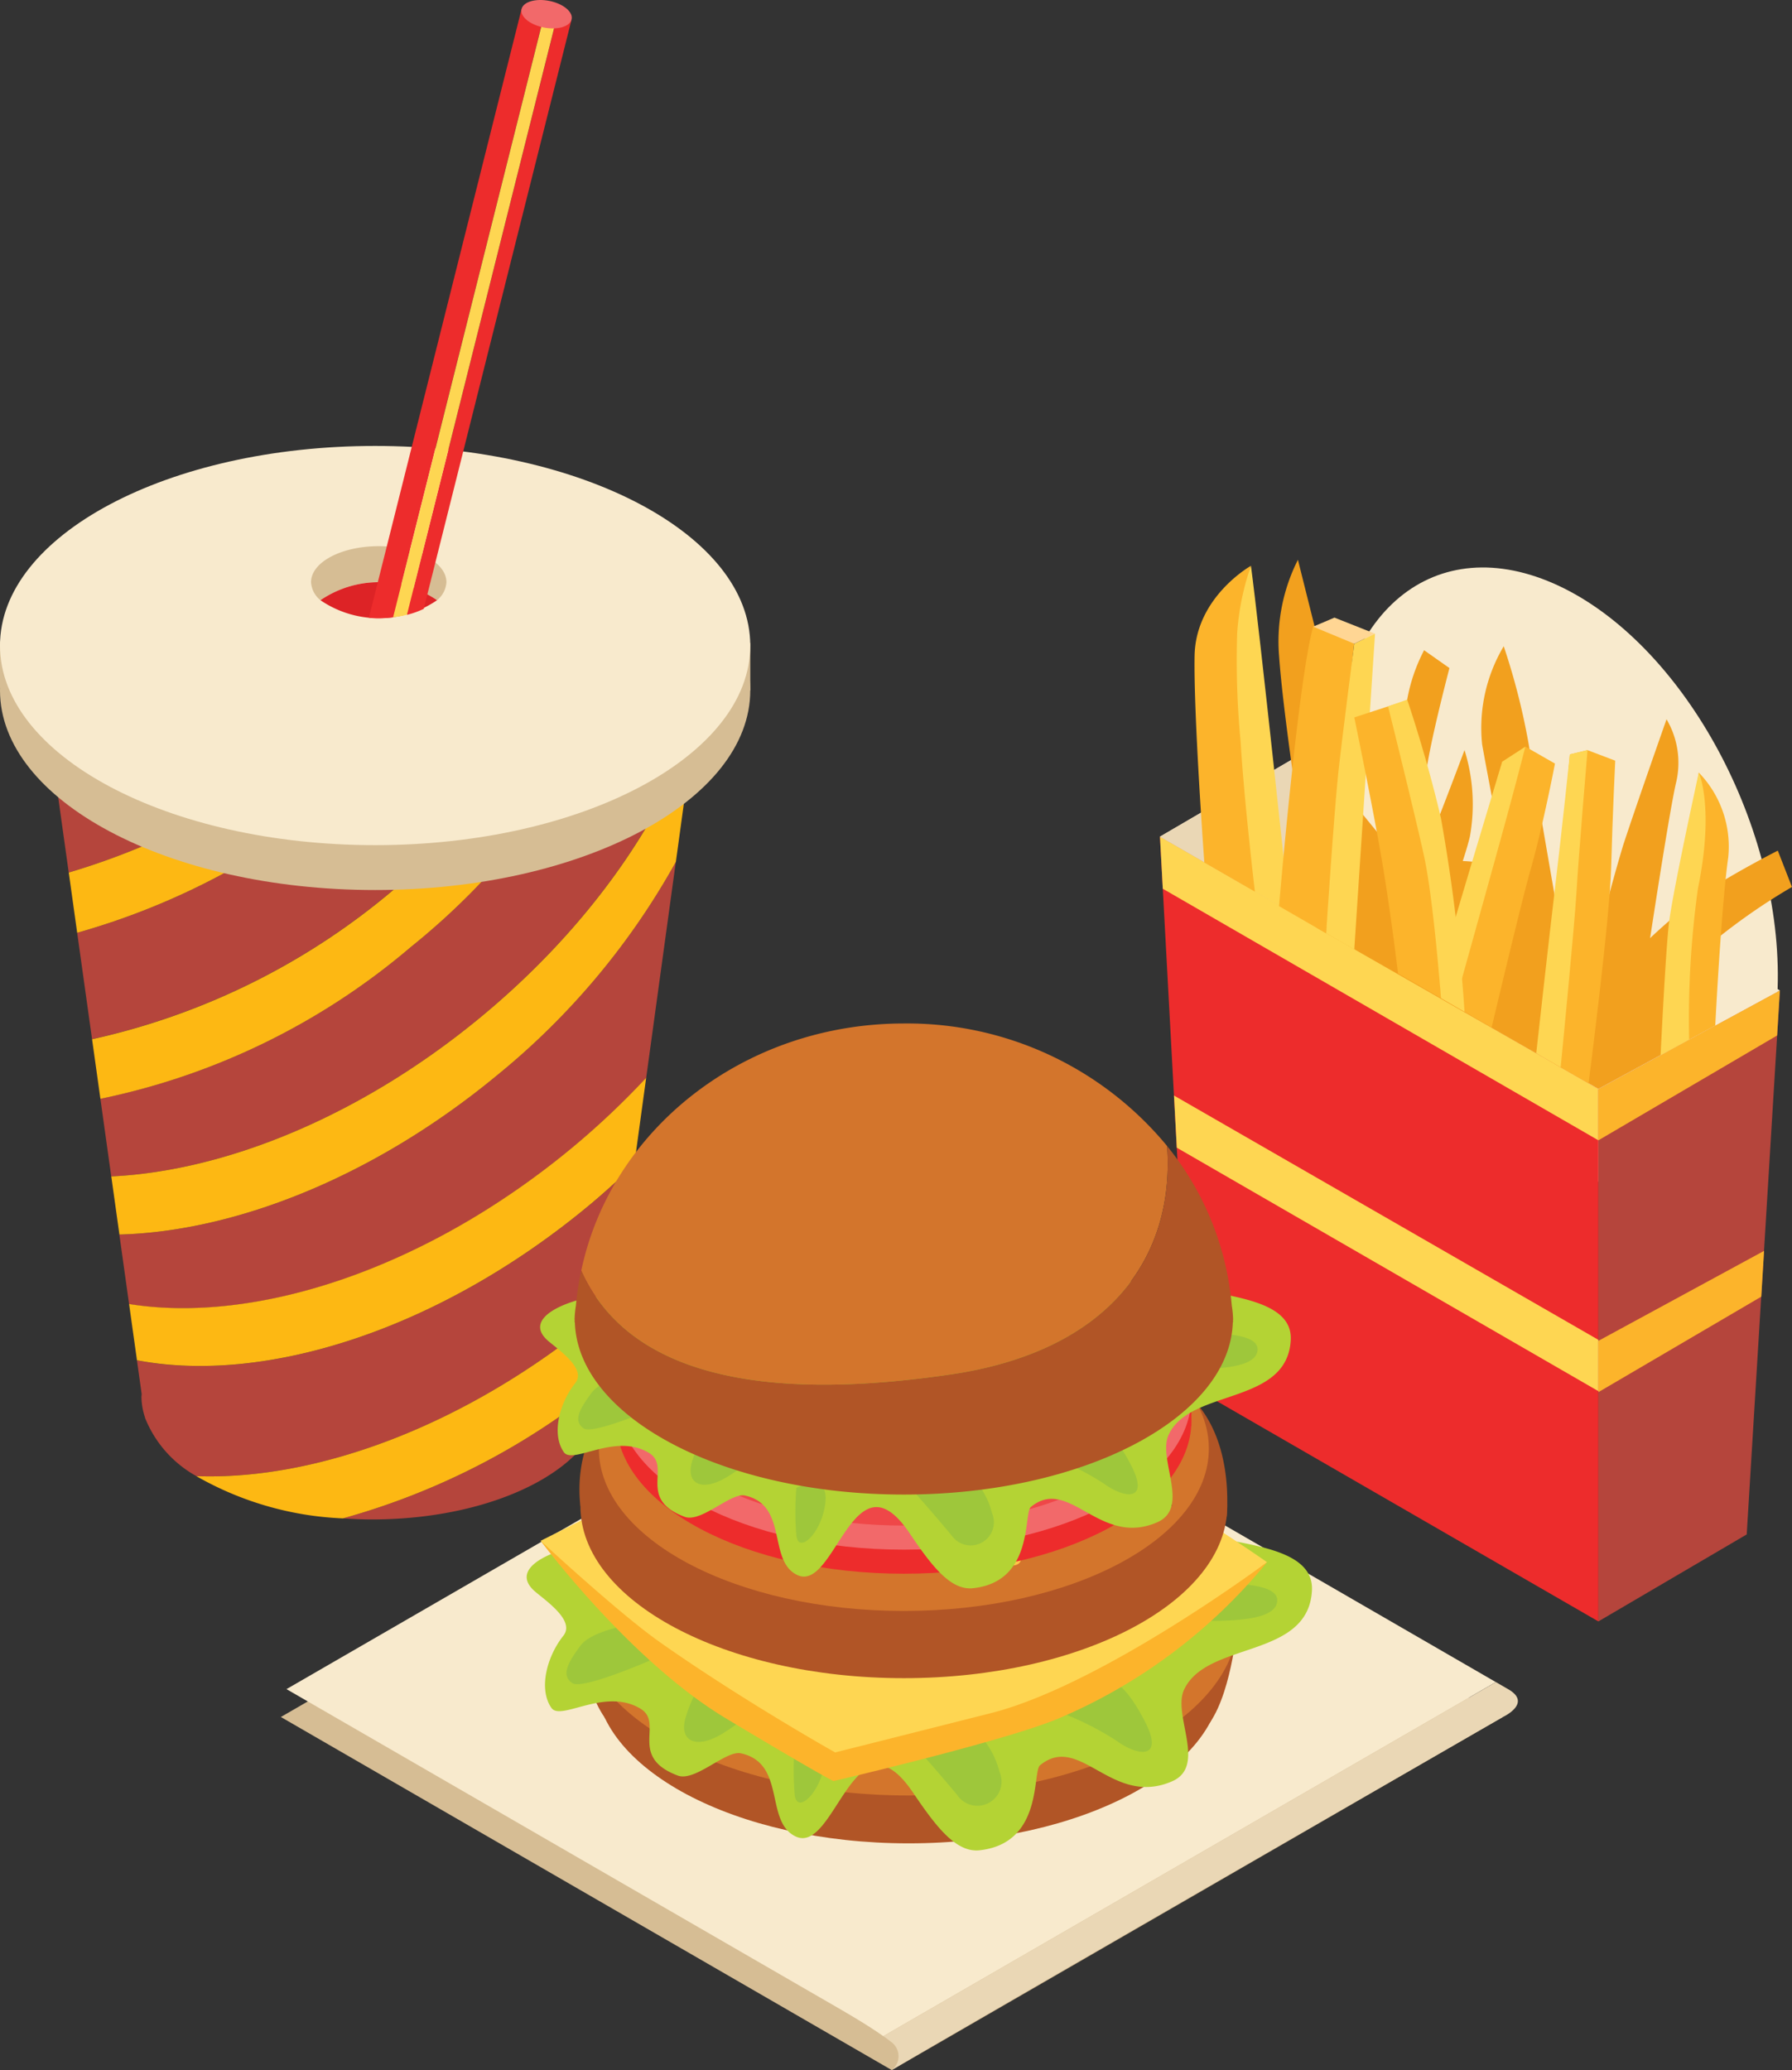 <svg id="Group_3120" data-name="Group 3120" xmlns="http://www.w3.org/2000/svg" width="100.467" height="116.025" viewBox="0 0 100.467 116.025">
  <rect x="0" y="0" width="100.467" height="116.025" fill="#333333" stroke="none"/>
  <path id="Path_6694" data-name="Path 6694" d="M360.662,172.071l-18.316.247,1.358,9.714a40.652,40.652,0,0,0,14.612-7.87C359.137,173.484,359.91,172.783,360.662,172.071Z" transform="translate(-339.851 -133.126)" fill="#b5453c"/>
  <path id="Path_6695" data-name="Path 6695" d="M380.655,222.288c-6.884,5.682-14.648,8.741-21.163,8.918l.545,3.9c7.1,1.136,16.572-1.935,24.781-8.713a44.851,44.851,0,0,0,4.209-3.966l1.662-12.107A41.141,41.141,0,0,1,380.655,222.288Z" transform="translate(-352.8 -162.011)" fill="#b5453c"/>
  <path id="Path_6696" data-name="Path 6696" d="M412.313,337.26c7.137,0,12.923-3.079,12.923-6.875l.108-.785a40.048,40.048,0,0,1-14.66,7.6C411.219,337.235,411.76,337.26,412.313,337.26Z" transform="translate(-391.461 -252.098)" fill="#b5453c"/>
  <path id="Path_6697" data-name="Path 6697" d="M372.559,185.429a38.958,38.958,0,0,1-17.417,8.514l.609,4.355c6.417-.306,13.982-3.371,20.7-8.918,5.923-4.89,10.065-10.787,12-16.392l.265-1.93-4.982.066A39.741,39.741,0,0,1,372.559,185.429Z" transform="translate(-349.514 -132.362)" fill="#b5453c"/>
  <path id="Path_6698" data-name="Path 6698" d="M377.141,171.471l-6.754.091a44.256,44.256,0,0,1-5.505,5.405,40.36,40.36,0,0,1-15.056,7.986l.834,5.962a39.256,39.256,0,0,0,16.968-8.433A41.774,41.774,0,0,0,377.141,171.471Z" transform="translate(-345.499 -132.673)" fill="#b5453c"/>
  <path id="Path_6699" data-name="Path 6699" d="M390.348,287.322l1.056-7.689c-.837.807-1.7,1.6-2.626,2.365-8.4,6.934-18.11,9.969-25.257,8.608l.265,1.894-.014.149a3.82,3.82,0,0,0,.2,1.156l.009.057h.007a6.482,6.482,0,0,0,2.865,3.232c6.772.248,15.149-2.837,22.516-8.919C389.7,287.9,390.022,287.608,390.348,287.322Z" transform="translate(-355.843 -214.361)" fill="#b5453c"/>
  <path id="Path_6700" data-name="Path 6700" d="M378.332,195.334c-6.721,5.547-14.286,8.612-20.7,8.918l.456,3.258c6.515-.176,14.279-3.236,21.163-8.918a41.141,41.141,0,0,0,10.034-11.971l1.054-7.68C388.4,184.547,384.256,190.444,378.332,195.334Z" transform="translate(-351.393 -138.316)" fill="#fdb813"/>
  <path id="Path_6701" data-name="Path 6701" d="M387.415,267c.925-.763,1.789-1.558,2.626-2.365l.666-4.86a44.852,44.852,0,0,1-4.209,3.966c-8.21,6.778-17.683,9.849-24.781,8.713l.442,3.153C369.306,276.973,379.016,273.938,387.415,267Z" transform="translate(-354.48 -199.367)" fill="#fdb813"/>
  <path id="Path_6702" data-name="Path 6702" d="M399.633,311.9c-7.367,6.081-15.744,9.166-22.516,8.919a18.043,18.043,0,0,0,8.216,2.369,40.049,40.049,0,0,0,14.66-7.6l.623-4.541C400.29,311.332,399.971,311.62,399.633,311.9Z" transform="translate(-366.111 -238.085)" fill="#fdb813"/>
  <path id="Path_6703" data-name="Path 6703" d="M371.118,185.634a39.741,39.741,0,0,0,11.182-14.3l-2.584.035a41.773,41.773,0,0,1-9.513,11.011,39.255,39.255,0,0,1-16.968,8.433l.467,3.339A38.958,38.958,0,0,0,371.118,185.634Z" transform="translate(-348.073 -132.566)" fill="#fdb813"/>
  <path id="Path_6704" data-name="Path 6704" d="M368.93,171.842l-4.076.056c-.752.712-1.525,1.414-2.345,2.091a40.652,40.652,0,0,1-14.612,7.87l.472,3.375a40.36,40.36,0,0,0,15.056-7.986A44.253,44.253,0,0,0,368.93,171.842Z" transform="translate(-344.042 -132.954)" fill="#fdb813"/>
  <path id="Path_6705" data-name="Path 6705" d="M342.346,140.928c0-5.393,8.218-9.765,18.356-9.765s18.356,4.372,18.356,9.765-8.218,9.763-18.356,9.763S342.346,146.32,342.346,140.928Z" transform="translate(-339.851 -102.231)" fill="#c62e30"/>
  <path id="Path_6706" data-name="Path 6706" d="M332.15,136.538c0-6.179,9.416-11.188,21.032-11.188s21.031,5.009,21.031,11.188-9.416,11.187-21.031,11.187S332.15,142.716,332.15,136.538Z" transform="translate(-332.15 -97.841)" fill="#d6bd94"/>
  <rect id="Rectangle_1199" data-name="Rectangle 1199" width="4.002" height="2.617" transform="translate(0 35.951)" fill="#d6bd94"/>
  <rect id="Rectangle_1200" data-name="Rectangle 1200" width="4.003" height="2.668" transform="translate(38.061 36.029)" fill="#d6bd94"/>
  <path id="Path_6707" data-name="Path 6707" d="M332.15,126.262c0-6.178,9.416-11.187,21.032-11.187s21.031,5.009,21.031,11.187S364.8,137.45,353.183,137.45,332.15,132.441,332.15,126.262Z" transform="translate(-332.15 -90.081)" fill="#f8eacd"/>
  <path id="Path_6711" data-name="Path 6711" d="M410.463,141.057a1.4,1.4,0,0,0,.526-1.01c0-1.115-1.7-2.018-3.794-2.018s-3.795.9-3.795,2.018a1.4,1.4,0,0,0,.526,1.01,5.794,5.794,0,0,1,6.536,0Z" transform="translate(-385.961 -107.417)" fill="#d6bd94"/>
  <path id="Path_6712" data-name="Path 6712" d="M412.087,147.285a5.794,5.794,0,0,0-6.536,0,5.8,5.8,0,0,0,6.536,0Z" transform="translate(-387.585 -113.644)" fill="#dd2326"/>
  <path id="Path_6713" data-name="Path 6713" d="M425.194,15.1l-8.056,32.11-.5,1.994c.182.014.366.022.555.022a6.858,6.858,0,0,0,.8-.05l.463-1.846,8.019-31.961Z" transform="translate(-395.958 -14.573)" fill="#ed2c2c"/>
  <path id="Path_6714" data-name="Path 6714" d="M433.778,16.8,425.75,48.787l-.383,1.531a4.865,4.865,0,0,0,.94-.336l.216-.859,8.068-32.156Z" transform="translate(-402.551 -15.857)" fill="#ed2c2c"/>
  <path id="Path_6715" data-name="Path 6715" d="M430.674,16.2l-8.019,31.961L422.192,50a6.186,6.186,0,0,0,.777-.139l.383-1.531,8.027-31.991Z" transform="translate(-400.153 -15.404)" fill="#fed652"/>
  <path id="Path_6716" data-name="Path 6716" d="M451.573,13.484c.082-.413.776-.625,1.552-.473s1.34.609,1.26,1.021-.775.625-1.551.474S451.492,13.9,451.573,13.484Z" transform="translate(-422.336 -12.962)" fill="#f2696a"/>
  <path id="Path_6717" data-name="Path 6717" d="M637.282,155.171c.236,9.137,6.016,18.793,12.912,21.567s12.3-2.383,12.062-11.519-6.018-18.794-12.913-21.568S637.046,146.033,637.282,155.171Z" transform="translate(-562.591 -111.095)" fill="#f8eacd"/>
  <path id="Path_6718" data-name="Path 6718" d="M597.85,204.542l24.578,14.143v29.842L599.512,235.3Z" transform="translate(-532.817 -157.65)" fill="#ed2c2c"/>
  <path id="Path_6719" data-name="Path 6719" d="M597.85,204.542l24.578,14.143v2.877l-24.42-14.1Z" transform="translate(-532.817 -157.65)" fill="#fed652"/>
  <path id="Path_6720" data-name="Path 6720" d="M601.055,263.825l23.794,13.693v2.877l-23.637-13.647Z" transform="translate(-535.236 -202.422)" fill="#fed652"/>
  <path id="Path_6721" data-name="Path 6721" d="M706.583,270.246l1.86-30.492-10.176,5.525v29.842Z" transform="translate(-608.655 -184.244)" fill="#b5453c"/>
  <path id="Path_6722" data-name="Path 6722" d="M708.288,242.281l.155-2.526-10.176,5.525v2.877Z" transform="translate(-608.655 -184.244)" fill="#fcb42b"/>
  <path id="Path_6723" data-name="Path 6723" d="M707.4,301.962l.156-2.566-9.285,5.041v2.876Z" transform="translate(-608.655 -229.287)" fill="#fcb42b"/>
  <path id="Path_6724" data-name="Path 6724" d="M632.605,195.425l-10.176,5.525L597.85,186.806l9.843-5.748Z" transform="translate(-532.817 -139.914)" fill="#f8eacd"/>
  <path id="Path_6725" data-name="Path 6725" d="M607.693,181.058l-.193,11.3-9.65-5.552Z" transform="translate(-532.817 -139.914)" fill="#ead7b5"/>
  <path id="Path_6726" data-name="Path 6726" d="M635.643,170.224l2.348,2.868s.472-6.7.825-8.468a9.59,9.59,0,0,1,.948-2.77l1.421,1s-1.112,4.225-1.3,5.856a47.326,47.326,0,0,0-.052,5.045,12.127,12.127,0,0,1,3.094,0c1.31.24,3.874,2.875,3.874,2.875l4.038,2.965a34.539,34.539,0,0,1,4.706-4.209c1.9-1.215,4.049-2.3,4.049-2.3l.794,2.037a34.764,34.764,0,0,0-3.992,2.726,14.38,14.38,0,0,0-1.774,2.154v3.674l-5.088,2.763-15.794-9.034Z" transform="translate(-559.923 -125.41)" fill="#f2a01e"/>
  <path id="Path_6727" data-name="Path 6727" d="M626.1,141.142a10.135,10.135,0,0,0-1.054,5.424c.228,3.241,1.289,10.095,1.289,10.095l2.357-5.166Z" transform="translate(-553.333 -109.767)" fill="#f2a01e"/>
  <path id="Path_6728" data-name="Path 6728" d="M652.116,184.725s-1.345,3.591-2.279,5.893-2.811,5.853-2.738,5.895l2.3,1.318s2.47-5.953,3.017-8.255A10.188,10.188,0,0,0,652.116,184.725Z" transform="translate(-570.009 -142.683)" fill="#f2a01e"/>
  <path id="Path_6729" data-name="Path 6729" d="M614.549,142.542c.477,3.547,2.157,19.373,2.157,19.373l-2.634-1.517S611.84,148.541,614.549,142.542Z" transform="translate(-544.415 -110.825)" fill="#fed652"/>
  <path id="Path_6730" data-name="Path 6730" d="M606.31,159.168s-.608-8.307-.545-11.6,3.16-5.031,3.16-5.031a14.419,14.419,0,0,0-.773,3.773,47.863,47.863,0,0,0,.194,6.091c.193,3.294.8,8.4.8,8.4Z" transform="translate(-538.791 -110.825)" fill="#fcb42b"/>
  <path id="Path_6731" data-name="Path 6731" d="M625.125,172.12s1.048-12.523,1.912-15.666a4.736,4.736,0,0,1,2.3.955c-.344,3.022-1.577,16.231-1.577,16.231Z" transform="translate(-553.416 -121.332)" fill="#fcb42b"/>
  <path id="Path_6732" data-name="Path 6732" d="M637.49,158.62l1.163-.562-1.163,17.7-1.577-.908s.434-6.665.682-9.006C636.777,164.127,637.49,158.62,637.49,158.62Z" transform="translate(-561.563 -122.544)" fill="#fed652"/>
  <path id="Path_6733" data-name="Path 6733" d="M632.938,154.878l2.3.955,1.163-.562-2.27-.9Z" transform="translate(-559.316 -119.755)" fill="#ffd694"/>
  <path id="Path_6734" data-name="Path 6734" d="M699.38,177.667s-1.693,4.8-2.436,7.074a93.559,93.559,0,0,0-2.254,9.2c.132,0,.6.988,1.469.808a3.833,3.833,0,0,1,1.572,0s1.729-11.688,2.2-13.6A4.8,4.8,0,0,0,699.38,177.667Z" transform="translate(-605.947 -137.353)" fill="#f2a01e"/>
  <path id="Path_6735" data-name="Path 6735" d="M672.574,160.946a8.957,8.957,0,0,0-1.211,5.5c.49,2.747,2.062,10.791,2.062,10.791h2.407s-1.385-7.958-1.856-10.791A37.924,37.924,0,0,0,672.574,160.946Z" transform="translate(-588.269 -124.725)" fill="#f2a01e"/>
  <path id="Path_6736" data-name="Path 6736" d="M664.151,198.307a82.686,82.686,0,0,1,2.623-9.814c1.082-2.984,1.635-4.56,1.635-4.56l1.658.949s-.68,3.556-1.4,6.066c-.478,1.664-2.151,8.725-2.151,8.725Z" transform="translate(-582.889 -142.085)" fill="#fcb42b"/>
  <path id="Path_6737" data-name="Path 6737" d="M668.408,183.933l-1.3.843s-2.287,7.593-2.6,8.689a10.2,10.2,0,0,0-.36,2.039l.519,2.092s2.181-7.809,2.771-9.99S668.408,183.933,668.408,183.933Z" transform="translate(-582.889 -142.085)" fill="#fed652"/>
  <path id="Path_6738" data-name="Path 6738" d="M642.355,174.79s1.161,5.6,1.642,8.574.81,5.779.81,5.779l2.408,1.385s-.26-5.292-.87-9.338a57.182,57.182,0,0,0-1.56-7.194Z" transform="translate(-566.428 -134.58)" fill="#fcb42b"/>
  <path id="Path_6739" data-name="Path 6739" d="M650.092,173.547s1.464,5.884,2.007,8.344.959,8.013.959,8.013l1.321.76a98.375,98.375,0,0,0-1.321-10.842c-.8-3.457-1.894-6.652-1.894-6.652Z" transform="translate(-572.271 -133.957)" fill="#fed652"/>
  <path id="Path_6740" data-name="Path 6740" d="M688.235,184.966s-.643,7.542-.832,10.685-.3,6.5-.3,6.5l2.182,1.255s1.188-9.159,1.267-12.1.228-5.989.228-5.989l-1.556-.591Z" transform="translate(-600.224 -142.683)" fill="#fcb42b"/>
  <path id="Path_6741" data-name="Path 6741" d="M686.9,184.725s-.5,5.908-.618,7.936-.889,9.839-.889,9.839l-1.369-.787s.729-6.568,1.052-9.263c.386-3.213.832-7.483.832-7.483Z" transform="translate(-597.896 -142.683)" fill="#fed652"/>
  <path id="Path_6742" data-name="Path 6742" d="M715.933,189.871s-.708,4.335-1.258,7.628a53.949,53.949,0,0,0-.464,7.986l2.646-1.437s.334-6.636.727-9.424A5.963,5.963,0,0,0,715.933,189.871Z" transform="translate(-620.692 -146.57)" fill="#fcb42b"/>
  <path id="Path_6743" data-name="Path 6743" d="M714.658,189.871s-1.483,6.773-1.677,8.475-.464,7.365-.464,7.365l1.6-.869a53.251,53.251,0,0,1,.49-8.448C715.551,191.8,714.658,189.871,714.658,189.871Z" transform="translate(-619.417 -146.57)" fill="#fed652"/>
  <path id="Path_6746" data-name="Path 6746" d="M430.734,325.279l-34.251,19.79,34.251,19.79,34.249-19.784Z" transform="translate(-380.737 -248.835)" fill="#d6bd94"/>
  <path id="Path_6747" data-name="Path 6747" d="M432.021,318.892l-34.25,19.791,30.558,17.657c.719.415,1.947,1.117,2.9,1.793l34.343-19.844Z" transform="translate(-381.709 -244.011)" fill="#f8eacd"/>
  <path id="Path_6749" data-name="Path 6749" d="M534.957,419.885c1.1-.727,34.249-19.784,34.249-19.784s1.686-.77.314-1.562l-.693-.4-34.343,19.844c.165.117.327.235.473.349A.986.986,0,0,1,534.957,419.885Z" transform="translate(-484.96 -303.86)" fill="#ead7b5"/>
  <path id="Path_6750" data-name="Path 6750" d="M558,377.96a.8.8,0,0,0-.369-.159c-.478-.113-.772.363-.214.375a1.527,1.527,0,0,0,.486-.052C558,378.092,558.048,378.009,558,377.96Z" transform="translate(-502.048 -288.487)" fill="#d6bd94"/>
  <path id="Path_6751" data-name="Path 6751" d="M569.984,384.879c-.01-.171-.095-.264-.27-.385-.1-.071-.376,0-.369.1a.956.956,0,0,1-.074.313C569.189,385.175,570,385.142,569.984,384.879Z" transform="translate(-511.227 -293.534)" fill="#d6bd94"/>
  <path id="Path_6752" data-name="Path 6752" d="M557.537,384.279c-.028-.17-.541-.194-.774-.192-.468.006-.513.461-.052.416C556.9,384.485,557.568,384.462,557.537,384.279Z" transform="translate(-501.502 -293.249)" fill="#d6bd94"/>
  <path id="Path_6753" data-name="Path 6753" d="M543.716,379.986c0-.11-.229-.171-.383-.078-.232.14-.533.351-.371.523a.369.369,0,0,0,.321.067A.491.491,0,0,0,543.716,379.986Z" transform="translate(-491.329 -290.057)" fill="#d6bd94"/>
  <path id="Path_6754" data-name="Path 6754" d="M564.267,394.513a3.412,3.412,0,0,0-.58-.02.45.45,0,0,0-.353.162l-.012.1a.319.319,0,0,0,.315.136,3.735,3.735,0,0,0,.595-.088C564.476,394.743,564.525,394.549,564.267,394.513Z" transform="translate(-506.739 -301.104)" fill="#d6bd94"/>
  <path id="Path_6755" data-name="Path 6755" d="M574.719,391.509l.031-.023a.167.167,0,0,0,.031-.247c-.079-.105-.171-.382-.478-.327a.408.408,0,0,0-.344.484c.01.116.095.2.292.227l.037.006A.589.589,0,0,0,574.719,391.509Z" transform="translate(-514.769 -298.397)" fill="#d6bd94"/>
  <path id="Path_6756" data-name="Path 6756" d="M571.373,400.135a1.917,1.917,0,0,0-.719.057c-.249.093-.242.313.036.343a1.9,1.9,0,0,0,.711-.122C571.665,400.342,571.664,400.137,571.373,400.135Z" transform="translate(-512.141 -305.364)" fill="#d6bd94"/>
  <path id="Path_6757" data-name="Path 6757" d="M549.385,389.573a.362.362,0,0,0-.474-.24c-.214.08-.28.251-.216.37C548.822,389.942,549.428,389.828,549.385,389.573Z" transform="translate(-495.675 -297.193)" fill="#d6bd94"/>
  <path id="Path_6759" data-name="Path 6759" d="M501.864,374.041a12.578,12.578,0,0,0-2.225-1.768c-.237-.147-.587-.031-.388.183.447.477,1.341,1.232,2.033,1.811C501.566,374.5,502.125,374.3,501.864,374.041Z" transform="translate(-458.306 -284.276)" fill="#d6bd94"/>
  <path id="Path_6760" data-name="Path 6760" d="M520.065,365.088a8.635,8.635,0,0,0-2.308-2.445c-.112-.07-.328-.051-.274.113a9.6,9.6,0,0,0,2.1,2.485C519.793,365.376,520.1,365.3,520.065,365.088Z" transform="translate(-472.113 -277.024)" fill="#d6bd94"/>
  <path id="Path_6763" data-name="Path 6763" d="M542.151,357.346l-.162.007a2.009,2.009,0,0,0-.394,1.736c.063.094.293.061.384-.015C542.342,358.777,542.474,357.489,542.151,357.346Z" transform="translate(-490.277 -273.053)" fill="#d6bd94"/>
  <path id="Path_6764" data-name="Path 6764" d="M599.651,398.653a21,21,0,0,0-2.986-.1c-.283.016-.341.195-.02.241a17.613,17.613,0,0,0,2.891.191C599.793,398.937,599.886,398.713,599.651,398.653Z" transform="translate(-531.742 -304.165)" fill="#d6bd94"/>
  <path id="Path_6765" data-name="Path 6765" d="M567.72,359.609a2.356,2.356,0,0,0,.324-.736c.019-.131-.273-.2-.444-.091a2.726,2.726,0,0,0-.724.7c-.175.23-.4.514-.289.748.063.139.351.181.56.065A1.483,1.483,0,0,0,567.72,359.609Z" transform="translate(-509.185 -274.097)" fill="#d6bd94"/>
  <path id="Path_6766" data-name="Path 6766" d="M605.023,384.931a21.588,21.588,0,0,0-3.013.019c-.26.035-.441.3-.107.31a16.722,16.722,0,0,0,3.14-.131C605.194,385.071,605.176,384.954,605.023,384.931Z" transform="translate(-535.74 -293.852)" fill="#d6bd94"/>
  <path id="Path_6767" data-name="Path 6767" d="M587.4,370.234a2.305,2.305,0,0,0,.717-.662c.039-.078-.071-.162-.22-.126a4.108,4.108,0,0,0-1.083.474,2.345,2.345,0,0,0-.831.664c-.1.156.186.238.406.173A3.167,3.167,0,0,0,587.4,370.234Z" transform="translate(-523.836 -282.184)" fill="#d6bd94"/>
  <path id="Path_6768" data-name="Path 6768" d="M503.607,368.013c0,5.164-7.87,9.35-17.578,9.35s-17.578-4.187-17.578-9.35,7.87-9.35,17.578-9.35S503.607,362.849,503.607,368.013Z" transform="translate(-435.089 -274.047)" fill="#b15526"/>
  <path id="Path_6769" data-name="Path 6769" d="M464.854,383.988s.063,3.524,1.419,5.449,32.679,2.133,33.945.266,1.554-5.715,1.554-5.715Z" transform="translate(-432.373 -293.174)" fill="#b15526"/>
  <path id="Path_6770" data-name="Path 6770" d="M501.772,353.693c0,5.423-8.264,9.819-18.459,9.819s-18.458-4.4-18.458-9.819,8.264-9.818,18.458-9.818S501.772,348.271,501.772,353.693Z" transform="translate(-432.373 -262.879)" fill="#d3752c"/>
  <path id="Path_6771" data-name="Path 6771" d="M496.815,364.251c.124-2.294-3.45-2.506-5.678-3.044-1.274-.308-.529-1.451-1.736-1.066-4.154,1.327-6.923,2.933-11.61,2.787-6.87-.213-13.791-1.177-20.647-1.7a.718.718,0,0,0-.771.449c-1.423.054-4.893,1.168-3.062,2.673.743.611,2.173,1.632,1.533,2.437-.913,1.149-1.408,2.97-.668,4.041.527.762,3-1.165,4.994.045,1.346.817-.721,2.691,2.09,3.748.969.364,2.706-1.429,3.535-1.248,2.566.557,1.314,3.828,3.077,4.662,2.217,1.049,3.3-7.313,6.584-2.451,1.3,1.922,2.411,3.367,3.725,3.224,3.582-.389,2.947-4.4,3.389-4.763,2.247-1.847,4.009,2.37,7.4.9,1.97-.853.018-3.705.673-5.131C490.907,367.068,496.606,368.1,496.815,364.251Z" transform="translate(-423.262 -275.104)" fill="#b4d334"/>
  <path id="Path_6772" data-name="Path 6772" d="M466.163,384.546s-2.752.307-3.478,1.287-1.089,1.668-.454,2.1,5.263-1.663,5.263-1.663Z" transform="translate(-430.144 -293.595)" fill="#9ec73b"/>
  <path id="Path_6773" data-name="Path 6773" d="M490.019,397.238a6.9,6.9,0,0,0-1.053,2.087c-.492,1.429.528,1.974,2.1.976s1.833-1.524,1.833-1.524Z" transform="translate(-450.49 -303.18)" fill="#9ec73b"/>
  <path id="Path_6774" data-name="Path 6774" d="M513.991,411.782a16.58,16.58,0,0,0,0,2.8c.144,1.127,1.543-.231,1.705-2S513.991,411.782,513.991,411.782Z" transform="translate(-469.434 -313.965)" fill="#9ec73b"/>
  <path id="Path_6775" data-name="Path 6775" d="M541.288,409.416s1.479,1.662,2.485,2.881a1.357,1.357,0,0,0,2.355-1.328,4.589,4.589,0,0,0-1.59-2.481Z" transform="translate(-490.098 -311.677)" fill="#9ec73b"/>
  <path id="Path_6776" data-name="Path 6776" d="M573.509,399.876a16.678,16.678,0,0,1,3.5,1.709c1.271.928,2.7,1.043,1.617-1.056s-1.707-2.163-1.707-2.163Z" transform="translate(-514.433 -304.033)" fill="#9ec73b"/>
  <path id="Path_6777" data-name="Path 6777" d="M605.392,377.808c.324-.112,4.226.233,4.68-.937s-2.254-1.153-2.254-1.153Z" transform="translate(-538.512 -286.927)" fill="#9ec73b"/>
  <path id="Path_6778" data-name="Path 6778" d="M473.725,328.766l-17.737,8.869a44.525,44.525,0,0,0,6.633,6.85,49.568,49.568,0,0,0,9.672,5.566,64.757,64.757,0,0,0,12.69-3.772,66.457,66.457,0,0,0,11.729-7.444S479.391,326.622,473.725,328.766Z" transform="translate(-425.677 -251.277)" fill="#fed652"/>
  <path id="Path_6779" data-name="Path 6779" d="M455.988,365.779s4.975,6.706,10.382,9.951,6.034,3.517,6.034,3.517,9.643-2.245,12.641-3.517a30.451,30.451,0,0,0,11.667-8.75s-9.215,6.875-15.489,8.462-8.725,2.2-8.725,2.2-5.193-2.918-9.806-6.165C460.317,369.8,455.988,365.779,455.988,365.779Z" transform="translate(-425.677 -279.422)" fill="#fcb42b"/>
  <path id="Path_6780" data-name="Path 6780" d="M501.362,328.067c0,5.327-8.118,9.646-18.133,9.646s-18.133-4.319-18.133-9.646,8.119-9.646,18.133-9.646S501.362,322.74,501.362,328.067Z" transform="translate(-432.556 -243.655)" fill="#b15526"/>
  <path id="Path_6781" data-name="Path 6781" d="M501.1,325.378l-36.212-.72a7.949,7.949,0,0,1,2.09-6.367c5.336-6.121,26.981-5.76,32.476.633C501.612,321.437,501.1,325.378,501.1,325.378Z" transform="translate(-432.347 -240.246)" fill="#b15526"/>
  <path id="Path_6782" data-name="Path 6782" d="M503.52,316.608c0,5.023-7.656,9.1-17.1,9.1s-17.1-4.072-17.1-9.1,7.655-9.1,17.1-9.1S503.52,311.584,503.52,316.608Z" transform="translate(-435.747 -235.417)" fill="#d3752c"/>
  <path id="Path_6784" data-name="Path 6784" d="M561.548,363.675s-1.181,1.88.146,1.905C563.1,365.609,561.548,363.675,561.548,363.675Z" transform="translate(-505.034 -277.833)" fill="#ffc649"/>
  <path id="Path_6786" data-name="Path 6786" d="M558.829,340.783s1.782-1.325.554-1.829C558.086,338.421,558.829,340.783,558.829,340.783Z" transform="translate(-503.186 -259.103)" fill="#ffc649"/>
  <path id="Path_6788" data-name="Path 6788" d="M521.871,366.564s.963-1.724,2.274-1.276S523.534,367.292,521.871,366.564Z" transform="translate(-475.434 -278.994)" fill="#ffc649"/>
  <path id="Path_6789" data-name="Path 6789" d="M532.934,325.234s.963-1.725,2.274-1.276S534.6,325.961,532.934,325.234Z" transform="translate(-483.789 -247.78)" fill="#ffc649"/>
  <path id="Path_6791" data-name="Path 6791" d="M484.5,335.542s-.963-1.725-2.274-1.276S482.838,336.269,484.5,335.542Z" transform="translate(-445.165 -255.565)" fill="#ffc649"/>
  <path id="Path_6792" data-name="Path 6792" d="M577.231,330.017s-.962-1.725-2.274-1.276S575.57,330.744,577.231,330.017Z" transform="translate(-515.199 -251.393)" fill="#ffc649"/>
  <path id="Path_6794" data-name="Path 6794" d="M499.477,348.109s-2.274.675-1.269,1.5S499.477,348.109,499.477,348.109Z" transform="translate(-457.37 -266.076)" fill="#ffc649"/>
  <path id="Path_6795" data-name="Path 6795" d="M560.03,316.824s-.874-2.206-1.6-1.131S560.03,316.824,560.03,316.824Z" transform="translate(-502.936 -241.372)" fill="#ffc649"/>
  <path id="Path_6796" data-name="Path 6796" d="M577.312,353.267s-2.274.675-1.268,1.5S577.312,353.267,577.312,353.267Z" transform="translate(-516.154 -269.972)" fill="#ffc649"/>
  <path id="Path_6798" data-name="Path 6798" d="M507.119,323.457s-.7-2.266-1.51-1.251S507.119,323.457,507.119,323.457Z" transform="translate(-463.023 -246.316)" fill="#ffc649"/>
  <path id="Path_6800" data-name="Path 6800" d="M524.4,343.746s.492,2.321,1.39,1.384S524.4,343.746,524.4,343.746Z" transform="translate(-477.341 -262.781)" fill="#ffc649"/>
  <path id="Path_6802" data-name="Path 6802" d="M519.543,354.938l-2.23,1.083,1.812.6Z" transform="translate(-471.992 -271.234)" fill="#a44323"/>
  <path id="Path_6804" data-name="Path 6804" d="M546.652,360.1s-1.356,1.554-1.225,1.605,1.837.417,1.837.417Z" transform="translate(-493.218 -275.132)" fill="#a44323"/>
  <path id="Path_6807" data-name="Path 6807" d="M574.067,339.979l-.558,1.5,1.9-.581Z" transform="translate(-514.433 -259.937)" fill="#a44323"/>
  <path id="Path_6808" data-name="Path 6808" d="M594.413,330.179l1.137,2.4,1.006-1.2Z" transform="translate(-530.22 -252.535)" fill="#a44323"/>
  <path id="Path_6809" data-name="Path 6809" d="M594.944,351.525l-1.247.835,1.706.708Z" transform="translate(-529.679 -268.657)" fill="#a44323"/>
  <path id="Path_6810" data-name="Path 6810" d="M542.8,335.079l-.389,1.417,1.444-.487Z" transform="translate(-490.948 -256.236)" fill="#a44323"/>
  <path id="Path_6811" data-name="Path 6811" d="M505.438,334.377l2.01,1.228.132-1.418Z" transform="translate(-463.023 -255.562)" fill="#a44323"/>
  <path id="Path_6812" data-name="Path 6812" d="M490.6,321.225l-1.252,1.113s1.75.484,1.662.308S490.6,321.225,490.6,321.225Z" transform="translate(-450.873 -245.773)" fill="#a44323"/>
  <path id="Path_6813" data-name="Path 6813" d="M521.155,318.421l.938,1.416.762-1.307Z" transform="translate(-474.893 -243.655)" fill="#a44323"/>
  <path id="Path_6814" data-name="Path 6814" d="M548.313,314.3l.481,1.7,1.049-.942Z" transform="translate(-495.404 -240.543)" fill="#a44323"/>
  <rect id="Rectangle_1203" data-name="Rectangle 1203" width="32.244" height="1.741" transform="translate(34.552 78.192)" fill="#ed2c2c"/>
  <path id="Path_6815" data-name="Path 6815" d="M505.556,311.826c0,4.735-7.219,8.575-16.122,8.575s-16.122-3.84-16.122-8.575,7.218-8.576,16.122-8.576S505.556,307.09,505.556,311.826Z" transform="translate(-438.761 -232.197)" fill="#ed2c2c"/>
  <path id="Path_6816" data-name="Path 6816" d="M505.556,306.313c0,4.736-7.219,8.576-16.122,8.576s-16.122-3.84-16.122-8.576,7.218-8.575,16.122-8.575S505.556,301.576,505.556,306.313Z" transform="translate(-438.761 -228.034)" fill="#f2696a"/>
  <path id="Path_6817" data-name="Path 6817" d="M509.062,310.476c0,3.991-6.466,7.226-14.441,7.226s-14.441-3.235-14.441-7.226,6.466-7.226,14.441-7.226S509.062,306.485,509.062,310.476Z" transform="translate(-443.947 -232.197)" fill="#ef4748"/>
  <path id="Path_6818" data-name="Path 6818" d="M491.336,316.682c-1.377.044-5.442-4.654-.131-7.841s12.465-2.142,13.936-1.792c2.07.493-.116,2.411-2.566,2.591a19.605,19.605,0,0,0-5.318,1.093c-1.872.819-2.6,2.056-2.534,2.687C494.835,314.583,492.511,316.644,491.336,316.682Z" transform="translate(-450.269 -234.73)" fill="#ed2c2c"/>
  <path id="Path_6819" data-name="Path 6819" d="M512.5,321.367c-1.487.784-3.772,2.838-1.224,3.584a21.411,21.411,0,0,0,14.827-1.174c3.923-1.853,4.856-4.906,2.568-7.051-1.662-1.558-3.312-1.692-4.243-1.088-2.163,1.4-.262,3.9-4.467,4.726C517.485,320.852,514.189,320.478,512.5,321.367Z" transform="translate(-466.566 -241.301)" fill="#ed2c2c"/>
  <path id="Path_6820" data-name="Path 6820" d="M542.7,311.329s1.124-1.463-.232-1.431C541.579,309.92,542.7,311.329,542.7,311.329Z" transform="translate(-490.732 -237.218)" fill="#f2696a"/>
  <path id="Path_6821" data-name="Path 6821" d="M533.1,311.417s0-1.858-1.45-1.631C530.694,309.935,533.1,311.417,533.1,311.417Z" transform="translate(-482.649 -237.119)" fill="#f2696a"/>
  <path id="Path_6822" data-name="Path 6822" d="M522.686,312.916s-.94-1.69-1.991-1.355S522.686,312.916,522.686,312.916Z" transform="translate(-474.38 -238.441)" fill="#f2696a"/>
  <path id="Path_6823" data-name="Path 6823" d="M511.718,315.9s-1.114-2.011-2.559-1.41S511.718,315.9,511.718,315.9Z" transform="translate(-465.596 -240.6)" fill="#f2696a"/>
  <path id="Path_6824" data-name="Path 6824" d="M502.712,321.282s-1.763-2.1-3.381-1.061C498.252,320.914,502.712,321.282,502.712,321.282Z" transform="translate(-458.284 -244.797)" fill="#f2696a"/>
  <path id="Path_6825" data-name="Path 6825" d="M498.407,328.942s-2.589-.891-3.463-.27S496.563,330.164,498.407,328.942Z" transform="translate(-454.961 -251.231)" fill="#f2696a"/>
  <path id="Path_6826" data-name="Path 6826" d="M500.071,335.975a6.572,6.572,0,0,0-2.677.659c-.425.291,0,1,.856.831A2.308,2.308,0,0,0,500.071,335.975Z" transform="translate(-456.822 -256.913)" fill="#f2696a"/>
  <path id="Path_6827" data-name="Path 6827" d="M568.192,320.6a2.825,2.825,0,0,1,1.858-.675c1.049.059,1.552.736.306.824A7.451,7.451,0,0,1,568.192,320.6Z" transform="translate(-510.418 -244.787)" fill="#f2696a"/>
  <path id="Path_6828" data-name="Path 6828" d="M518.906,341.7a5.825,5.825,0,0,0-1.636,1.355c-.35.59,1.006,1.2,1.422.132S518.906,341.7,518.906,341.7Z" transform="translate(-471.916 -261.24)" fill="#f2696a"/>
  <path id="Path_6829" data-name="Path 6829" d="M530.581,341.7a2.224,2.224,0,0,0-.456,1.487c.044.918,1.234,1.137,1.152,0A1.8,1.8,0,0,0,530.581,341.7Z" transform="translate(-481.666 -261.24)" fill="#f2696a"/>
  <path id="Path_6830" data-name="Path 6830" d="M540.4,340.734a7.151,7.151,0,0,0,.263,1.725c.24.743,1.967,1.137,1.268-.175A2.962,2.962,0,0,0,540.4,340.734Z" transform="translate(-489.431 -260.506)" fill="#f2696a"/>
  <path id="Path_6831" data-name="Path 6831" d="M550.517,340a6.127,6.127,0,0,0,1.4,1.9c.919.809,1.882.2,1.028-.722A4.9,4.9,0,0,0,550.517,340Z" transform="translate(-497.069 -259.955)" fill="#f2696a"/>
  <path id="Path_6832" data-name="Path 6832" d="M559.346,336.675a8.318,8.318,0,0,0,2.011,1.734c1.094.612,2.187.021.875-.743A9.068,9.068,0,0,0,559.346,336.675Z" transform="translate(-503.737 -257.441)" fill="#f2696a"/>
  <path id="Path_6833" data-name="Path 6833" d="M565.867,331.612a10.477,10.477,0,0,0,3.018,1.439c1.159.182,1.9-1.049.591-1.268A25.689,25.689,0,0,0,565.867,331.612Z" transform="translate(-508.662 -253.614)" fill="#f2696a"/>
  <path id="Path_6834" data-name="Path 6834" d="M568.85,326.321a7.931,7.931,0,0,1,2.506-.39c.94.11,1.749.743.744.787A20.477,20.477,0,0,1,568.85,326.321Z" transform="translate(-510.915 -249.315)" fill="#f2696a"/>
  <path id="Path_6835" data-name="Path 6835" d="M497.961,307.464c.119-2.192-3.3-2.395-5.428-2.91-1.217-.294-.5-1.387-1.658-1.019-3.971,1.269-6.617,2.8-11.1,2.665-6.567-.2-13.182-1.125-19.735-1.63a.687.687,0,0,0-.736.429c-1.36.052-4.677,1.117-2.927,2.555.711.584,2.077,1.559,1.466,2.329-.873,1.1-1.346,2.839-.638,3.862.5.729,2.87-1.113,4.774.044,1.286.78-.689,2.572,2,3.582.926.349,2.586-1.366,3.379-1.193,2.452.533,1.254,3.659,2.94,4.457,2.119,1,3.157-6.991,6.294-2.344,1.24,1.839,2.3,3.219,3.559,3.082,3.425-.37,2.817-4.2,3.24-4.553,2.147-1.765,3.833,2.266,7.076.862,1.884-.815.017-3.541.644-4.9C492.313,310.157,497.761,311.143,497.961,307.464Z" transform="translate(-425.596 -232.357)" fill="#b4d334"/>
  <path id="Path_6836" data-name="Path 6836" d="M468.663,326.867s-2.63.293-3.324,1.229-1.04,1.6-.433,2,5.031-1.589,5.031-1.589Z" transform="translate(-432.175 -250.033)" fill="#9ec73b"/>
  <path id="Path_6837" data-name="Path 6837" d="M491.465,338.992a6.6,6.6,0,0,0-1.007,1.995c-.47,1.367.5,1.887,2.012.933s1.751-1.455,1.751-1.455Z" transform="translate(-451.62 -259.191)" fill="#9ec73b"/>
  <path id="Path_6838" data-name="Path 6838" d="M514.378,352.894a15.838,15.838,0,0,0,0,2.68c.137,1.077,1.475-.222,1.63-1.914S514.378,352.894,514.378,352.894Z" transform="translate(-469.729 -269.499)" fill="#9ec73b"/>
  <path id="Path_6839" data-name="Path 6839" d="M540.471,350.633s1.413,1.59,2.375,2.755a1.3,1.3,0,0,0,2.251-1.271,4.389,4.389,0,0,0-1.52-2.371Z" transform="translate(-489.482 -267.313)" fill="#9ec73b"/>
  <path id="Path_6840" data-name="Path 6840" d="M571.267,341.514a15.934,15.934,0,0,1,3.345,1.634c1.215.887,2.585,1,1.545-1.009s-1.632-2.068-1.632-2.068Z" transform="translate(-512.74 -260.006)" fill="#9ec73b"/>
  <path id="Path_6841" data-name="Path 6841" d="M601.742,320.42c.309-.107,4.04.223,4.473-.9s-2.154-1.1-2.154-1.1Z" transform="translate(-535.756 -243.655)" fill="#9ec73b"/>
  <path id="Path_6842" data-name="Path 6842" d="M485.925,267.008c9.026-1.306,12.65-6.62,12.213-12.813a18.883,18.883,0,0,0-14.76-6.87c-8.987,0-16.43,5.962-18.085,13.849C468.481,268.294,478.483,268.085,485.925,267.008Z" transform="translate(-432.704 -189.961)" fill="#d3752c"/>
  <path id="Path_6843" data-name="Path 6843" d="M463.763,285.106l.007.073-.007.089h.015c.165,5.347,8.352,9.657,18.444,9.657s18.279-4.31,18.444-9.657h.015l-.007-.089.007-.073a5.264,5.264,0,0,0-.072-.761,16.377,16.377,0,0,0-3.627-8.953c.438,6.194-3.187,11.507-12.213,12.813-7.442,1.077-17.444,1.286-20.633-5.835a15.8,15.8,0,0,0-.3,1.974A5.4,5.4,0,0,0,463.763,285.106Z" transform="translate(-431.549 -211.158)" fill="#b15526"/>
</svg>
